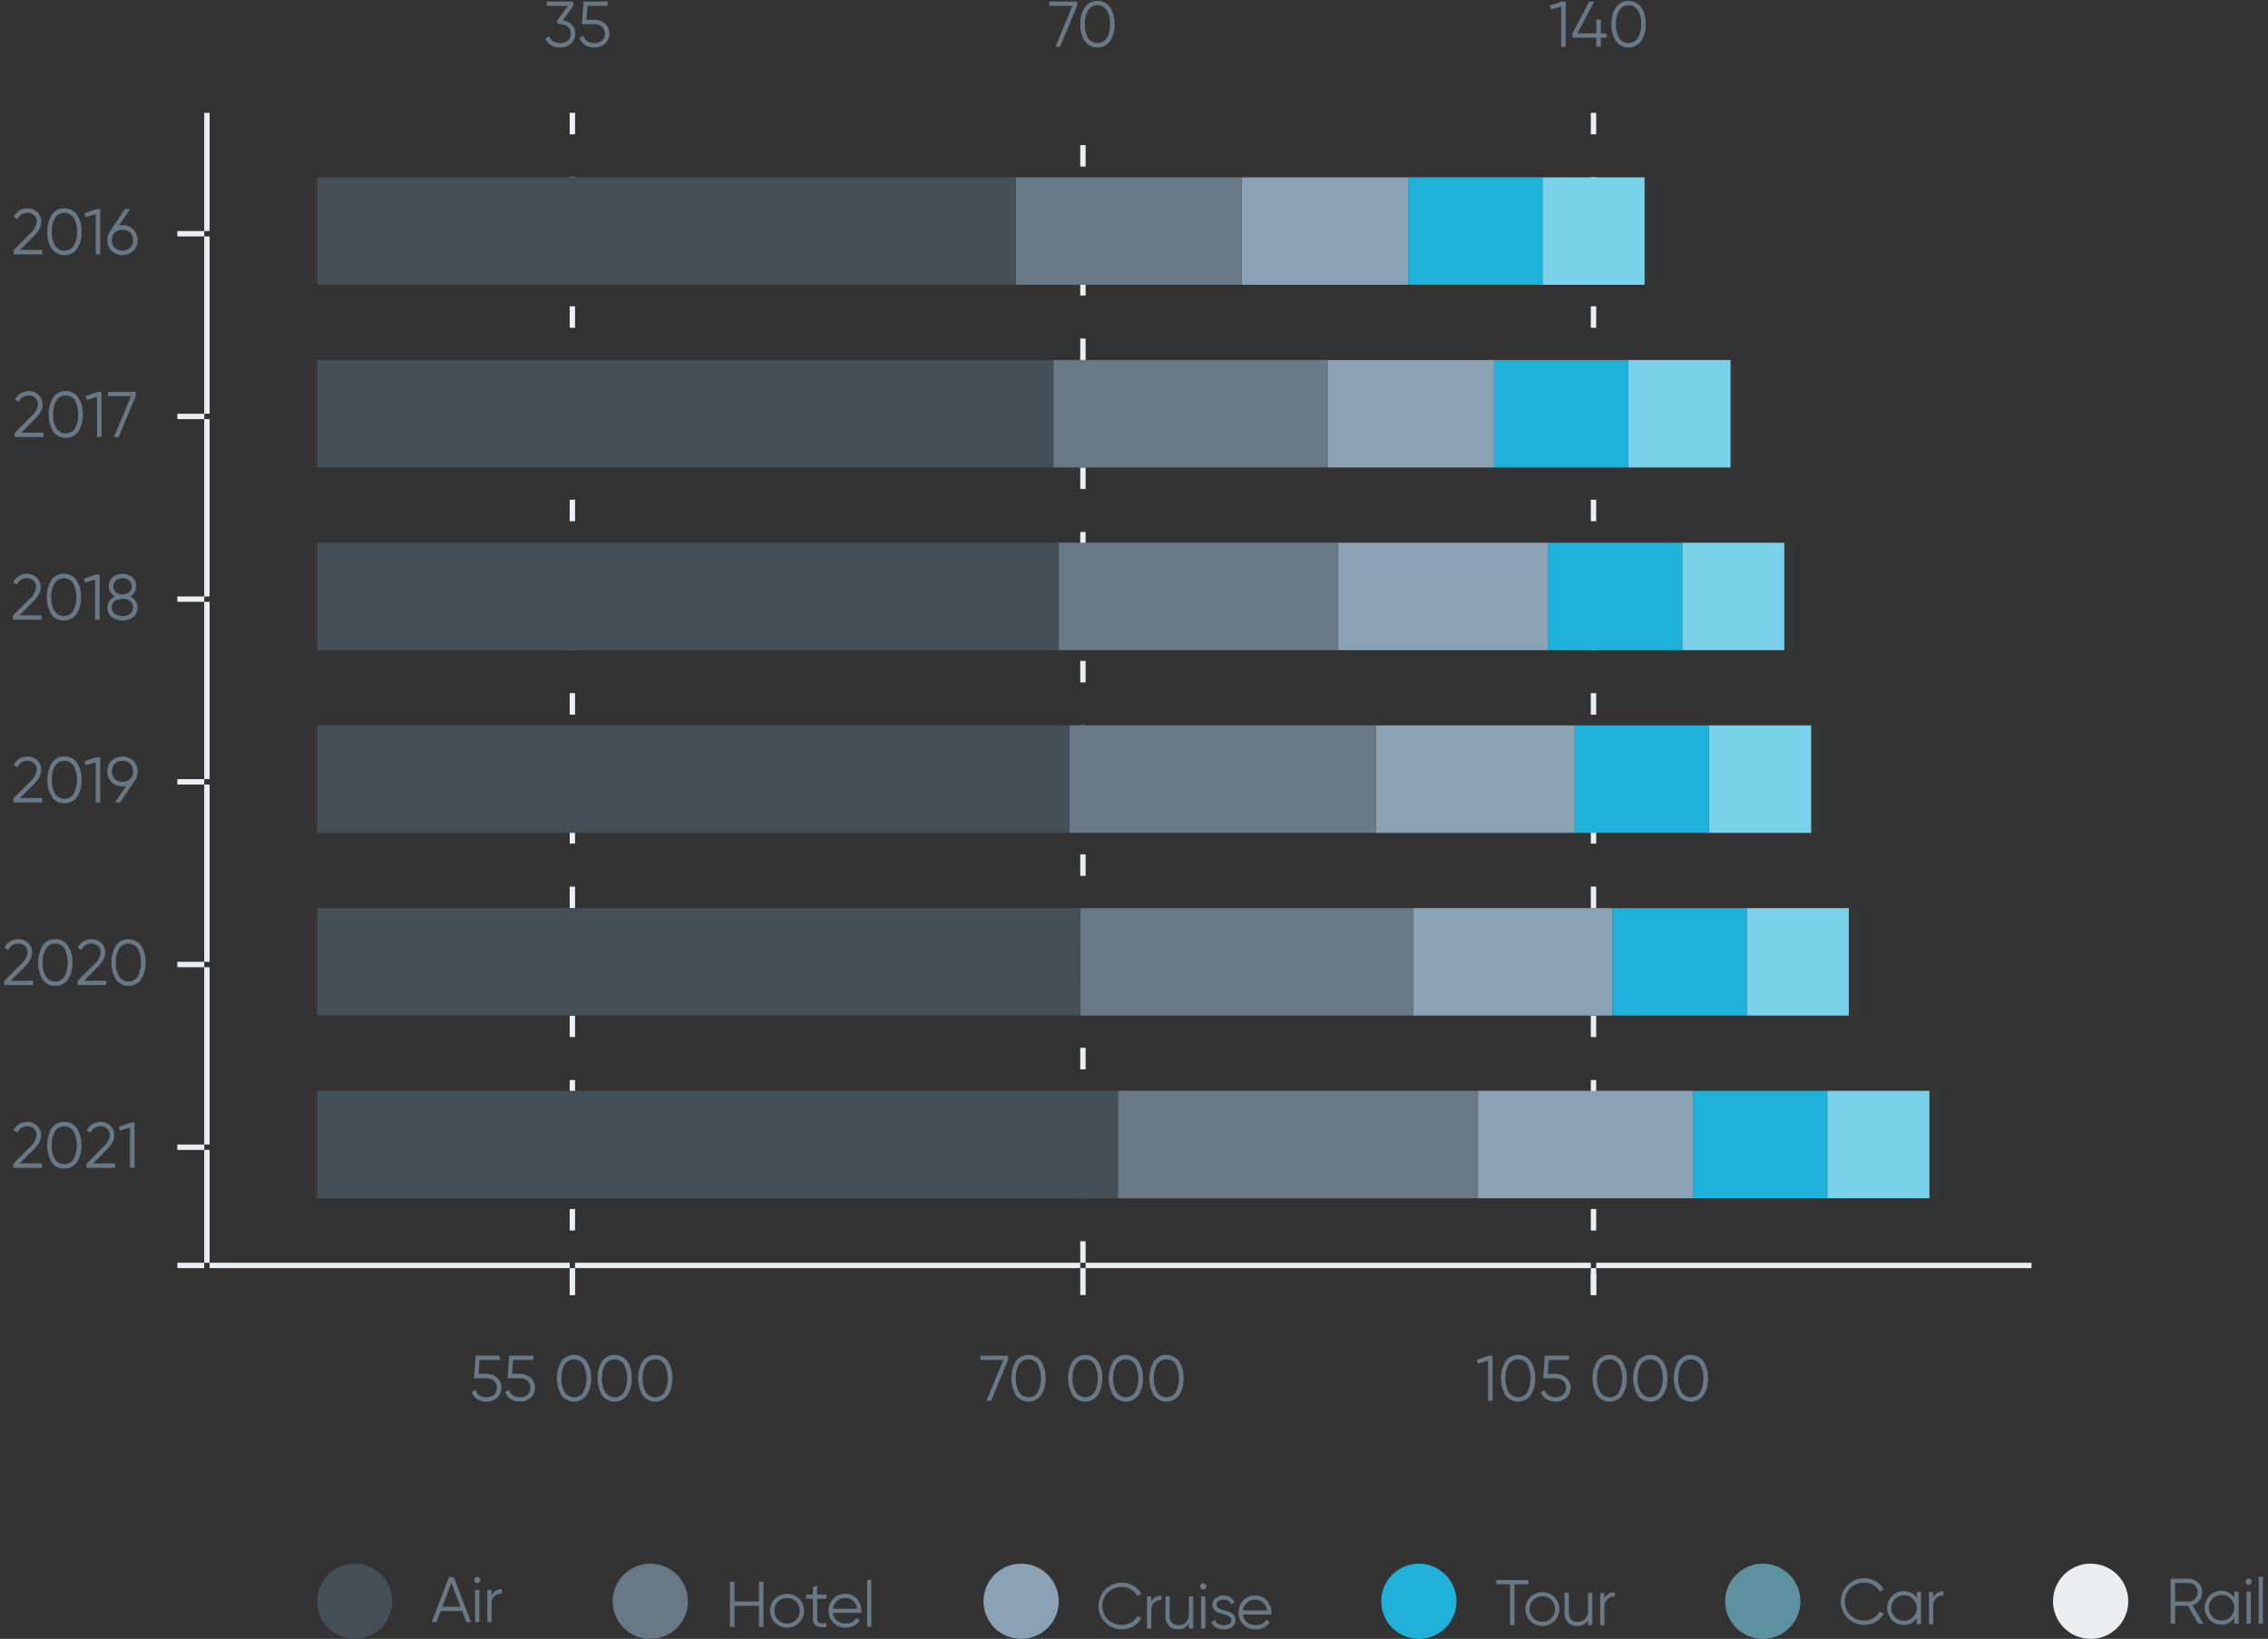 <svg id="charts_pie_chart" data-name="charts / pie chart" xmlns="http://www.w3.org/2000/svg" width="422" height="305" viewBox="0 0 422 305">
  <rect x="0" y="0" width="422" height="305" fill="#333333" stroke="none"/>
<defs>
    <style>
      .cls-1 {
        fill: #ecedee;
      }

      .cls-2 {
        opacity: 0.6;
      }

      .cls-3 {
        fill: #79d1e9;
      }

      .cls-4 {
        fill: #1fb1d9;
      }

      .cls-5 {
        fill: #8ba1b4;
      }

      .cls-6, .cls-8 {
        fill: #697885;
      }

      .cls-12, .cls-7 {
        fill: #454f57;
      }

      .cls-10, .cls-8, .cls-9 {
        fill-rule: evenodd;
      }

      .cls-9 {
        fill: #ebeff3;
      }

      .cls-10 {
        fill: none;
        stroke: #ebeff3;
        stroke-miterlimit: 10;
        stroke-width: 1px;
        stroke-dasharray: 4 8;
      }

      .cls-11 {
        fill-opacity: 0;
      }

      .cls-12 {
        opacity: 0.1;
      }
    </style>
  </defs>
  <g id="values">
    <g id="components_pagination_selected_cell" data-name="components / pagination / selected cell">
      <circle id="Oval" class="cls-1" cx="389" cy="298" r="7"/>
    </g>
    <g id="components_pagination_selected_cell-2" data-name="components / pagination / selected cell" class="cls-2">
      <circle id="Oval-2" data-name="Oval" class="cls-3" cx="328" cy="298" r="7"/>
    </g>
    <g id="components_pagination_selected_cell-3" data-name="components / pagination / selected cell">
      <circle id="Oval-3" data-name="Oval" class="cls-4" cx="264" cy="298" r="7"/>
    </g>
    <g id="components_pagination_selected_cell-4" data-name="components / pagination / selected cell">
      <circle id="Oval-4" data-name="Oval" class="cls-5" cx="190" cy="298" r="7"/>
    </g>
    <g id="components_pagination_selected_cell-5" data-name="components / pagination / selected cell">
      <circle id="Oval-5" data-name="Oval" class="cls-6" cx="121" cy="298" r="7"/>
    </g>
    <g id="components_pagination_selected_cell-6" data-name="components / pagination / selected cell">
      <circle id="Oval-6" data-name="Oval" class="cls-7" cx="66" cy="298" r="7"/>
    </g>
    <path id="Rail" class="cls-8" d="M410,302.2l-2.052-3.468a2.46,2.46,0,0,0,1.3-.894,2.519,2.519,0,0,0-2.01-4.038h-3.36v8.4h0.84v-3.36h2.36l1.96,3.36H410Zm-2.76-7.608a1.6,1.6,0,0,1,1.188.5,1.761,1.761,0,0,1,0,2.442,1.591,1.591,0,0,1-1.188.51h-2.52v-3.456h2.52Zm8.5,2.784a2.686,2.686,0,0,0-2.424-1.32,2.974,2.974,0,0,0-2.19.912,3.2,3.2,0,0,0,0,4.464,2.974,2.974,0,0,0,2.19.912,2.686,2.686,0,0,0,2.424-1.32V302.2h0.792v-6h-0.792v1.176ZM411,299.2a2.3,2.3,0,0,1,.684-1.686,2.39,2.39,0,0,1,3.36,0,2.42,2.42,0,0,1,0,3.372,2.39,2.39,0,0,1-3.36,0A2.3,2.3,0,0,1,411,299.2Zm7.968-4.848a0.574,0.574,0,1,0-.168.408A0.555,0.555,0,0,0,418.972,294.349Zm-0.18,7.848v-6H418v6h0.792Zm2.268,0v-8.76h-0.792v8.76h0.792Z"/>
    <path id="Car" class="cls-8" d="M349,301.84a3.849,3.849,0,0,0,1.494-1.512l-0.744-.42a2.983,2.983,0,0,1-1.176,1.224,3.339,3.339,0,0,1-1.716.456,3.529,3.529,0,1,1,0-7.056,3.339,3.339,0,0,1,1.716.456,2.983,2.983,0,0,1,1.176,1.224l0.744-.432a3.9,3.9,0,0,0-1.5-1.506A4.345,4.345,0,1,0,349,301.84Zm7.65-4.4a2.686,2.686,0,0,0-2.424-1.32,2.974,2.974,0,0,0-2.19.912,3.2,3.2,0,0,0,0,4.464,2.974,2.974,0,0,0,2.19.912,2.686,2.686,0,0,0,2.424-1.32v1.176h0.792v-6h-0.792v1.176Zm-4.728,1.824a2.3,2.3,0,0,1,.684-1.686,2.39,2.39,0,0,1,3.36,0,2.42,2.42,0,0,1,0,3.372,2.39,2.39,0,0,1-3.36,0A2.3,2.3,0,0,1,351.92,299.26Zm7.788-3h-0.792v6h0.792v-3.336a1.925,1.925,0,0,1,.54-1.512,1.966,1.966,0,0,1,1.356-.48v-0.768a1.95,1.95,0,0,0-1.9,1.092v-1Z"/>
    <path id="Tour" class="cls-8" d="M278.388,294.049v0.792h2.58v7.608h0.84v-7.608h2.58v-0.792h-6Zm11.748,5.4a3.02,3.02,0,0,0-.918-2.238,3.217,3.217,0,0,0-4.476,0,3.187,3.187,0,0,0,0,4.476,3.217,3.217,0,0,0,4.476,0A3.02,3.02,0,0,0,290.136,299.449Zm-5.52,0a2.3,2.3,0,0,1,.684-1.686,2.39,2.39,0,0,1,3.36,0,2.42,2.42,0,0,1,0,3.372,2.39,2.39,0,0,1-3.36,0A2.3,2.3,0,0,1,284.616,299.449Zm10.86,0.144a2.314,2.314,0,0,1-.54,1.686,1.888,1.888,0,0,1-1.4.546,1.593,1.593,0,0,1-1.206-.444,1.73,1.73,0,0,1-.426-1.248v-3.684h-0.792v3.684a2.5,2.5,0,0,0,.63,1.794,2.257,2.257,0,0,0,1.722.666,2.218,2.218,0,0,0,2.016-1.08v0.936h0.792v-6h-0.792v3.144Zm3.06-3.144h-0.792v6h0.792v-3.336a1.925,1.925,0,0,1,.54-1.512,1.966,1.966,0,0,1,1.356-.48v-0.768a1.95,1.95,0,0,0-1.9,1.092v-1Z"/>
    <path id="Cruise" class="cls-8" d="M210.875,302.659a3.849,3.849,0,0,0,1.494-1.512l-0.744-.42a2.983,2.983,0,0,1-1.176,1.224,3.339,3.339,0,0,1-1.716.456,3.529,3.529,0,1,1,0-7.056,3.339,3.339,0,0,1,1.716.456,2.983,2.983,0,0,1,1.176,1.224l0.744-.432a3.9,3.9,0,0,0-1.5-1.506A4.345,4.345,0,1,0,210.875,302.659Zm3.342-5.58h-0.792v6h0.792v-3.336a1.925,1.925,0,0,1,.54-1.512,1.966,1.966,0,0,1,1.356-.48v-0.768a1.95,1.95,0,0,0-1.9,1.092v-1Zm7,3.144a2.314,2.314,0,0,1-.54,1.686,1.888,1.888,0,0,1-1.4.546,1.593,1.593,0,0,1-1.206-.444,1.73,1.73,0,0,1-.426-1.248v-3.684h-0.792v3.684a2.5,2.5,0,0,0,.63,1.794,2.257,2.257,0,0,0,1.722.666,2.218,2.218,0,0,0,2.016-1.08v0.936h0.792v-6h-0.792v3.144Zm3.24-4.992a0.574,0.574,0,1,0-.168.408A0.555,0.555,0,0,0,224.453,295.231Zm-0.18,7.848v-6h-0.792v6h0.792Zm2.472-5.134a1.6,1.6,0,0,1,.888-0.242,1.4,1.4,0,0,1,1.44.84l0.66-.384a2.024,2.024,0,0,0-.816-0.894,2.454,2.454,0,0,0-1.284-.33,2.2,2.2,0,0,0-1.47.492,1.539,1.539,0,0,0-.582,1.224,1.376,1.376,0,0,0,.36.99,1.908,1.908,0,0,0,.876.525l1.031,0.3a3.154,3.154,0,0,1,.877.387,0.743,0.743,0,0,1,.36.648,0.784,0.784,0,0,1-.4.725,1.906,1.906,0,0,1-.984.234,1.939,1.939,0,0,1-1.038-.27,1.405,1.405,0,0,1-.606-0.738l-0.672.4a2.054,2.054,0,0,0,.846,1,2.691,2.691,0,0,0,1.47.384,2.446,2.446,0,0,0,1.566-.48,1.518,1.518,0,0,0,.606-1.248,1.433,1.433,0,0,0-.356-1.011,1.851,1.851,0,0,0-.871-0.533l-1.032-.3a3.261,3.261,0,0,1-.88-0.383,0.726,0.726,0,0,1-.365-0.638A0.775,0.775,0,0,1,226.745,297.945Zm4.584-.11a3.089,3.089,0,0,0-.876,2.244,3.056,3.056,0,0,0,.888,2.256,3.117,3.117,0,0,0,2.3.888,3.212,3.212,0,0,0,1.56-.372,2.85,2.85,0,0,0,1.08-1.008l-0.7-.408a1.9,1.9,0,0,1-.75.738,2.36,2.36,0,0,1-1.182.282,2.469,2.469,0,0,1-1.614-.534,2.152,2.152,0,0,1-.774-1.446h5.268q0.024-.24.024-0.372a3.276,3.276,0,0,0-.822-2.226,2.722,2.722,0,0,0-2.154-.942A3.01,3.01,0,0,0,231.329,297.835Zm3.684,0.4a2.237,2.237,0,0,1,.732,1.476h-4.476a2.246,2.246,0,0,1,2.316-2A2.118,2.118,0,0,1,235.013,298.231Z"/>
    <path id="Hotel" class="cls-8" d="M141.214,298.048h-4.56v-3.684h-0.84v8.4h0.84V298.84h4.56v3.924h0.84v-8.4h-0.84v3.684Zm8.388,1.716a3.02,3.02,0,0,0-.918-2.238,3.217,3.217,0,0,0-4.476,0,3.187,3.187,0,0,0,0,4.476,3.217,3.217,0,0,0,4.476,0A3.02,3.02,0,0,0,149.6,299.764Zm-5.52,0a2.3,2.3,0,0,1,.684-1.686,2.39,2.39,0,0,1,3.36,0,2.42,2.42,0,0,1,0,3.372,2.39,2.39,0,0,1-3.36,0A2.3,2.3,0,0,1,144.082,299.764Zm9.7-3H152.05v-1.68l-0.792.24v1.44H150v0.768h1.26v3.636a1.5,1.5,0,0,0,.63,1.416,2.916,2.916,0,0,0,1.89.18v-0.7q-0.576.024-.96,0.018a0.759,0.759,0,0,1-.576-0.216,1.031,1.031,0,0,1-.192-0.7v-3.636h1.728v-0.768Zm1.272,0.756a3.089,3.089,0,0,0-.876,2.244,3.056,3.056,0,0,0,.888,2.256,3.117,3.117,0,0,0,2.3.888,3.212,3.212,0,0,0,1.56-.372,2.85,2.85,0,0,0,1.08-1.008l-0.7-.408a1.9,1.9,0,0,1-.75.738,2.36,2.36,0,0,1-1.182.282,2.469,2.469,0,0,1-1.614-.534,2.152,2.152,0,0,1-.774-1.446h5.268q0.024-.24.024-0.372a3.276,3.276,0,0,0-.822-2.226,2.722,2.722,0,0,0-2.154-.942A3.01,3.01,0,0,0,155.05,297.52Zm3.684,0.4a2.237,2.237,0,0,1,.732,1.476H154.99a2.246,2.246,0,0,1,2.316-2A2.118,2.118,0,0,1,158.734,297.916Zm3.4,4.848V294h-0.792v8.76h0.792Z"/>
    <path id="Air" class="cls-8" d="M87.649,301.882l-3.228-8.4H83.557l-3.228,8.4h0.888L82,299.818h3.986l0.779,2.064h0.888Zm-3.66-7.347,1.694,4.491H82.295Zm5.388-.5a0.574,0.574,0,1,0-.168.408A0.556,0.556,0,0,0,89.377,294.034Zm-0.18,7.848v-6H88.405v6H89.2Zm2.268-6H90.673v6h0.792v-3.336a1.925,1.925,0,0,1,.54-1.512,1.965,1.965,0,0,1,1.356-.48v-0.768a1.95,1.95,0,0,0-1.9,1.092v-1Z"/>
  </g>
  <g id="chart_markup" data-name="chart markup">
    <path id="Combined_Shape" data-name="Combined Shape" class="cls-9" d="M33,235H378v1H33v-1Zm0-22h6v1H33v-1Zm0-34h6v1H33v-1Zm0-34h6v1H33v-1Zm0-34h6v1H33v-1Zm0-34h6v1H33V77Zm0-34h6v1H33V43ZM296,235h1v6h-1v-6Zm-95,0h1v6h-1v-6Zm-95,0h1v6h-1v-6ZM38,21h1V236H38V21Z"/>
    <path id="Path" class="cls-10" d="M296.5,21V241"/>
    <path id="Path-2" data-name="Path" class="cls-10" d="M201.5,27V241"/>
    <path id="Path-3" data-name="Path" class="cls-10" d="M106.5,21V241"/>
    <path id="_105_000" data-name="105 000" class="cls-8" d="M274.78,253.063l0.216,0.72,1.884-.564V260.7h0.84v-8.4H277Zm10.86,3.432a5.384,5.384,0,0,0-.834-3.162,2.919,2.919,0,0,0-4.692,0,6.411,6.411,0,0,0,0,6.324,2.919,2.919,0,0,0,4.692,0A5.384,5.384,0,0,0,285.64,256.5Zm-5.52,0a4.659,4.659,0,0,1,.618-2.6,2.067,2.067,0,0,1,3.444,0,5.8,5.8,0,0,1,0,5.208,2.067,2.067,0,0,1-3.444,0A4.659,4.659,0,0,1,280.12,256.5Zm7.873-.816,0.191-2.592h3.756V252.3h-4.493l-0.307,4.2h2.28a2.155,2.155,0,0,1,1.422.462,1.8,1.8,0,0,1,0,2.6,2.155,2.155,0,0,1-1.422.462,2.26,2.26,0,0,1-1.278-.354,1.713,1.713,0,0,1-.714-1.026l-0.708.408a2.3,2.3,0,0,0,1.008,1.326,3.141,3.141,0,0,0,1.692.462,3,3,0,0,0,2-.69,2.582,2.582,0,0,0,0-3.78,3.017,3.017,0,0,0-2-.69h-1.42ZM302.68,256.5a5.384,5.384,0,0,0-.834-3.162,2.919,2.919,0,0,0-4.692,0,6.411,6.411,0,0,0,0,6.324,2.919,2.919,0,0,0,4.692,0A5.384,5.384,0,0,0,302.68,256.5Zm-5.52,0a4.659,4.659,0,0,1,.618-2.6,2.067,2.067,0,0,1,3.444,0,5.8,5.8,0,0,1,0,5.208,2.067,2.067,0,0,1-3.444,0A4.659,4.659,0,0,1,297.16,256.5Zm13.08,0a5.384,5.384,0,0,0-.834-3.162,2.919,2.919,0,0,0-4.692,0,6.411,6.411,0,0,0,0,6.324,2.919,2.919,0,0,0,4.692,0A5.384,5.384,0,0,0,310.24,256.5Zm-5.52,0a4.659,4.659,0,0,1,.618-2.6,2.067,2.067,0,0,1,3.444,0,5.8,5.8,0,0,1,0,5.208,2.067,2.067,0,0,1-3.444,0A4.659,4.659,0,0,1,304.72,256.5Zm13.08,0a5.384,5.384,0,0,0-.834-3.162,2.919,2.919,0,0,0-4.692,0,6.411,6.411,0,0,0,0,6.324,2.919,2.919,0,0,0,4.692,0A5.384,5.384,0,0,0,317.8,256.5Zm-5.52,0a4.659,4.659,0,0,1,.618-2.6,2.067,2.067,0,0,1,3.444,0,5.8,5.8,0,0,1,0,5.208,2.067,2.067,0,0,1-3.444,0A4.659,4.659,0,0,1,312.28,256.5Z"/>
    <path id="_70_000" data-name="70 000" class="cls-8" d="M182.42,253.087H186.7l-3.168,7.608h0.876l3.168-7.609V252.3h-5.16v0.792Zm12.12,3.408a5.384,5.384,0,0,0-.834-3.162,2.919,2.919,0,0,0-4.692,0,6.411,6.411,0,0,0,0,6.324,2.919,2.919,0,0,0,4.692,0A5.384,5.384,0,0,0,194.54,256.5Zm-5.52,0a4.659,4.659,0,0,1,.618-2.6,2.067,2.067,0,0,1,3.444,0,5.8,5.8,0,0,1,0,5.208,2.067,2.067,0,0,1-3.444,0A4.659,4.659,0,0,1,189.02,256.5Zm16.08,0a5.384,5.384,0,0,0-.834-3.162,2.919,2.919,0,0,0-4.692,0,6.411,6.411,0,0,0,0,6.324,2.919,2.919,0,0,0,4.692,0A5.384,5.384,0,0,0,205.1,256.5Zm-5.52,0a4.659,4.659,0,0,1,.618-2.6,2.067,2.067,0,0,1,3.444,0,5.8,5.8,0,0,1,0,5.208,2.067,2.067,0,0,1-3.444,0A4.659,4.659,0,0,1,199.58,256.5Zm13.08,0a5.384,5.384,0,0,0-.834-3.162,2.919,2.919,0,0,0-4.692,0,6.411,6.411,0,0,0,0,6.324,2.919,2.919,0,0,0,4.692,0A5.384,5.384,0,0,0,212.66,256.5Zm-5.52,0a4.659,4.659,0,0,1,.618-2.6,2.067,2.067,0,0,1,3.444,0,5.8,5.8,0,0,1,0,5.208,2.067,2.067,0,0,1-3.444,0A4.659,4.659,0,0,1,207.14,256.5Zm13.08,0a5.384,5.384,0,0,0-.834-3.162,2.919,2.919,0,0,0-4.692,0,6.411,6.411,0,0,0,0,6.324,2.919,2.919,0,0,0,4.692,0A5.384,5.384,0,0,0,220.22,256.5Zm-5.52,0a4.659,4.659,0,0,1,.618-2.6,2.067,2.067,0,0,1,3.444,0,5.8,5.8,0,0,1,0,5.208,2.067,2.067,0,0,1-3.444,0A4.659,4.659,0,0,1,214.7,256.5Z"/>
    <path id="_55_000" data-name="55 000" class="cls-8" d="M89.053,255.679l0.192-2.592H93V252.3H88.507L88.2,256.5h2.28a2.155,2.155,0,0,1,1.422.462,1.8,1.8,0,0,1,0,2.6,2.155,2.155,0,0,1-1.422.462,2.259,2.259,0,0,1-1.278-.354,1.712,1.712,0,0,1-.714-1.026l-0.708.408a2.3,2.3,0,0,0,1.008,1.326,3.14,3.14,0,0,0,1.692.462,3,3,0,0,0,2-.69,2.581,2.581,0,0,0,0-3.78,3.018,3.018,0,0,0-2-.69h-1.42Zm6.24,0,0.192-2.592H99.24V252.3H94.747l-0.306,4.2h2.28a2.155,2.155,0,0,1,1.422.462,1.8,1.8,0,0,1,0,2.6,2.155,2.155,0,0,1-1.422.462,2.259,2.259,0,0,1-1.278-.354,1.712,1.712,0,0,1-.714-1.026l-0.708.408a2.294,2.294,0,0,0,1.008,1.326,3.14,3.14,0,0,0,1.692.462,3,3,0,0,0,2-.69,2.581,2.581,0,0,0,0-3.78,3.018,3.018,0,0,0-2-.69h-1.42ZM109.98,256.5a5.384,5.384,0,0,0-.834-3.162,2.919,2.919,0,0,0-4.692,0,6.411,6.411,0,0,0,0,6.324,2.919,2.919,0,0,0,4.692,0A5.384,5.384,0,0,0,109.98,256.5Zm-5.52,0a4.659,4.659,0,0,1,.618-2.6,2.067,2.067,0,0,1,3.444,0,5.8,5.8,0,0,1,0,5.208,2.067,2.067,0,0,1-3.444,0A4.659,4.659,0,0,1,104.46,256.5Zm13.08,0a5.384,5.384,0,0,0-.834-3.162,2.919,2.919,0,0,0-4.692,0,6.411,6.411,0,0,0,0,6.324,2.919,2.919,0,0,0,4.692,0A5.384,5.384,0,0,0,117.54,256.5Zm-5.52,0a4.659,4.659,0,0,1,.618-2.6,2.067,2.067,0,0,1,3.444,0,5.8,5.8,0,0,1,0,5.208,2.067,2.067,0,0,1-3.444,0A4.659,4.659,0,0,1,112.02,256.5Zm13.08,0a5.384,5.384,0,0,0-.834-3.162,2.919,2.919,0,0,0-4.692,0,6.411,6.411,0,0,0,0,6.324,2.919,2.919,0,0,0,4.692,0A5.384,5.384,0,0,0,125.1,256.5Zm-5.52,0a4.659,4.659,0,0,1,.618-2.6,2.067,2.067,0,0,1,3.444,0,5.8,5.8,0,0,1,0,5.208,2.067,2.067,0,0,1-3.444,0A4.659,4.659,0,0,1,119.58,256.5Z"/>
    <path id="_2021" data-name="2021" class="cls-8" d="M7.82,217.33v-0.816H3.689l2.4-2.382a7.732,7.732,0,0,0,1.148-1.419,2.684,2.684,0,0,0,.406-1.407,2.341,2.341,0,0,0-.762-1.842,2.581,2.581,0,0,0-1.77-.678,2.929,2.929,0,0,0-1.512.4,2.8,2.8,0,0,0-1.08,1.182l0.708,0.42A1.967,1.967,0,0,1,5.108,209.6a1.72,1.72,0,0,1,1.194.45,1.6,1.6,0,0,1,.5,1.254,3.544,3.544,0,0,1-1.3,2.22L2.48,216.574v0.756H7.82Zm7.32-4.2a5.384,5.384,0,0,0-.834-3.162,2.706,2.706,0,0,0-2.346-1.182,2.705,2.705,0,0,0-2.346,1.182,6.411,6.411,0,0,0,0,6.324,2.705,2.705,0,0,0,2.346,1.182,2.706,2.706,0,0,0,2.346-1.182A5.384,5.384,0,0,0,15.14,213.13Zm-5.52,0a4.657,4.657,0,0,1,.618-2.6,2.067,2.067,0,0,1,3.444,0,5.8,5.8,0,0,1,0,5.208,2.067,2.067,0,0,1-3.444,0A4.657,4.657,0,0,1,9.62,213.13Zm11.82,4.2v-0.816H17.309l2.4-2.382a7.729,7.729,0,0,0,1.148-1.419,2.684,2.684,0,0,0,.407-1.407,2.341,2.341,0,0,0-.762-1.842,2.581,2.581,0,0,0-1.77-.678,2.929,2.929,0,0,0-1.512.4,2.8,2.8,0,0,0-1.08,1.182l0.708,0.42a1.967,1.967,0,0,1,1.884-1.188,1.72,1.72,0,0,1,1.194.45,1.6,1.6,0,0,1,.5,1.254,3.544,3.544,0,0,1-1.3,2.22L16.1,216.574v0.756h5.34ZM22.1,209.7l0.216,0.72,1.884-.564v7.476h0.84v-8.4H24.32Z"/>
    <path id="_2020" data-name="2020" class="cls-8" d="M6.14,183.33v-0.816H2.009l2.4-2.382a7.731,7.731,0,0,0,1.148-1.419,2.684,2.684,0,0,0,.406-1.407,2.341,2.341,0,0,0-.762-1.842,2.581,2.581,0,0,0-1.77-.678,2.929,2.929,0,0,0-1.512.4,2.8,2.8,0,0,0-1.08,1.182l0.708,0.42A1.967,1.967,0,0,1,3.428,175.6a1.72,1.72,0,0,1,1.194.45,1.6,1.6,0,0,1,.5,1.254,3.544,3.544,0,0,1-1.3,2.22L0.8,182.574v0.756H6.14Zm7.32-4.2a5.384,5.384,0,0,0-.834-3.162,2.706,2.706,0,0,0-2.346-1.182,2.705,2.705,0,0,0-2.346,1.182,6.411,6.411,0,0,0,0,6.324,2.705,2.705,0,0,0,2.346,1.182,2.706,2.706,0,0,0,2.346-1.182A5.384,5.384,0,0,0,13.46,179.13Zm-5.52,0a4.658,4.658,0,0,1,.618-2.6,1.959,1.959,0,0,1,1.722-.924,1.96,1.96,0,0,1,1.722.924,5.8,5.8,0,0,1,0,5.208,1.96,1.96,0,0,1-1.722.924,1.959,1.959,0,0,1-1.722-.924A4.658,4.658,0,0,1,7.94,179.13Zm11.82,4.2v-0.816H15.629l2.4-2.382a7.729,7.729,0,0,0,1.148-1.419,2.684,2.684,0,0,0,.406-1.407,2.341,2.341,0,0,0-.762-1.842,2.581,2.581,0,0,0-1.77-.678,2.929,2.929,0,0,0-1.512.4,2.8,2.8,0,0,0-1.08,1.182l0.708,0.42a1.967,1.967,0,0,1,1.884-1.188,1.72,1.72,0,0,1,1.194.45,1.6,1.6,0,0,1,.5,1.254,3.544,3.544,0,0,1-1.3,2.22l-3.024,3.048v0.756h5.34Zm7.32-4.2a5.384,5.384,0,0,0-.834-3.162,2.919,2.919,0,0,0-4.692,0,6.411,6.411,0,0,0,0,6.324,2.919,2.919,0,0,0,4.692,0A5.384,5.384,0,0,0,27.08,179.13Zm-5.52,0a4.658,4.658,0,0,1,.618-2.6,2.067,2.067,0,0,1,3.444,0,5.8,5.8,0,0,1,0,5.208,2.067,2.067,0,0,1-3.444,0A4.658,4.658,0,0,1,21.56,179.13Z"/>
    <path id="_2019" data-name="2019" class="cls-8" d="M7.85,149.33v-0.816H3.719l2.4-2.382a7.732,7.732,0,0,0,1.148-1.419,2.684,2.684,0,0,0,.407-1.407,2.341,2.341,0,0,0-.762-1.842,2.581,2.581,0,0,0-1.77-.678,2.929,2.929,0,0,0-1.512.4,2.8,2.8,0,0,0-1.08,1.182l0.708,0.42A1.967,1.967,0,0,1,5.138,141.6a1.72,1.72,0,0,1,1.194.45,1.6,1.6,0,0,1,.5,1.254,3.544,3.544,0,0,1-1.3,2.22L2.51,148.574v0.756H7.85Zm7.32-4.2a5.384,5.384,0,0,0-.834-3.162,2.706,2.706,0,0,0-2.346-1.182,2.705,2.705,0,0,0-2.346,1.182,6.411,6.411,0,0,0,0,6.324,2.705,2.705,0,0,0,2.346,1.182,2.706,2.706,0,0,0,2.346-1.182A5.384,5.384,0,0,0,15.17,145.13Zm-5.52,0a4.658,4.658,0,0,1,.618-2.6,2.067,2.067,0,0,1,3.444,0,5.8,5.8,0,0,1,0,5.208,2.067,2.067,0,0,1-3.444,0A4.658,4.658,0,0,1,9.65,145.13Zm6.06-3.432,0.216,0.72,1.884-.564v7.476h0.84v-8.4H17.93Zm9.108-.138a3.044,3.044,0,0,0-4.056,0,2.916,2.916,0,0,0,0,4,2.78,2.78,0,0,0,2.028.774,3.022,3.022,0,0,0,.671-0.073L21.4,149.33h0.948l2.748-4.092a2.845,2.845,0,0,0,.516-1.68A2.671,2.671,0,0,0,24.818,141.56Zm-2.028.042a1.951,1.951,0,0,1,1.434.54,2.109,2.109,0,0,1,0,2.832,2.174,2.174,0,0,1-2.868,0,2.109,2.109,0,0,1,0-2.832A1.95,1.95,0,0,1,22.79,141.6Z"/>
    <path id="_2018" data-name="2018" class="cls-8" d="M7.742,115.33v-0.816H3.611l2.4-2.382a7.732,7.732,0,0,0,1.148-1.419,2.684,2.684,0,0,0,.407-1.407,2.341,2.341,0,0,0-.762-1.842,2.581,2.581,0,0,0-1.77-.678,2.929,2.929,0,0,0-1.512.4,2.8,2.8,0,0,0-1.08,1.182l0.708,0.42A1.967,1.967,0,0,1,5.03,107.6a1.72,1.72,0,0,1,1.194.45,1.6,1.6,0,0,1,.5,1.254,3.544,3.544,0,0,1-1.3,2.22L2.4,114.574v0.756h5.34Zm7.32-4.2a5.384,5.384,0,0,0-.834-3.162,2.706,2.706,0,0,0-2.346-1.182,2.705,2.705,0,0,0-2.346,1.182,6.411,6.411,0,0,0,0,6.324,2.705,2.705,0,0,0,2.346,1.182,2.706,2.706,0,0,0,2.346-1.182A5.384,5.384,0,0,0,15.062,111.13Zm-5.52,0a4.657,4.657,0,0,1,.618-2.6,2.067,2.067,0,0,1,3.444,0,5.8,5.8,0,0,1,0,5.208,2.067,2.067,0,0,1-3.444,0A4.657,4.657,0,0,1,9.542,111.13ZM15.6,107.7l0.216,0.72,1.884-.564v7.476h0.84v-8.4h-0.72Zm9.72,1.416a2.084,2.084,0,0,0-.75-1.728,2.946,2.946,0,0,0-3.564,0,2.083,2.083,0,0,0-.75,1.728A2.044,2.044,0,0,0,21.374,111a2.542,2.542,0,0,0-1.014.834,2.056,2.056,0,0,0-.378,1.218,2.153,2.153,0,0,0,.8,1.782,3.449,3.449,0,0,0,4.008,0,2.154,2.154,0,0,0,.8-1.782,2.056,2.056,0,0,0-.378-1.218A2.543,2.543,0,0,0,24.206,111a2.044,2.044,0,0,0,1.116-1.884h0Zm-0.84,0a1.345,1.345,0,0,1-.5,1.116,2,2,0,0,1-2.388,0,1.539,1.539,0,0,1-.012-2.256,2.141,2.141,0,0,1,2.412,0,1.345,1.345,0,0,1,.486,1.14h0Zm-3.66,3.936a1.414,1.414,0,0,1,.54-1.194,2.67,2.67,0,0,1,2.856,0,1.59,1.59,0,0,1,0,2.388,2.67,2.67,0,0,1-2.856,0A1.414,1.414,0,0,1,20.822,113.05Z"/>
    <path id="_2017" data-name="2017" class="cls-8" d="M8.09,81.33V80.514H3.959l2.4-2.382A7.725,7.725,0,0,0,7.5,76.713a2.684,2.684,0,0,0,.406-1.407,2.341,2.341,0,0,0-.762-1.842,2.582,2.582,0,0,0-1.77-.678,2.93,2.93,0,0,0-1.512.4,2.8,2.8,0,0,0-1.08,1.182l0.708,0.42A1.967,1.967,0,0,1,5.378,73.6a1.72,1.72,0,0,1,1.194.45,1.6,1.6,0,0,1,.5,1.254,3.543,3.543,0,0,1-1.3,2.22L2.75,80.574V81.33H8.09Zm7.32-4.2a5.385,5.385,0,0,0-.834-3.162,2.706,2.706,0,0,0-2.346-1.182,2.706,2.706,0,0,0-2.346,1.182,6.411,6.411,0,0,0,0,6.324,2.705,2.705,0,0,0,2.346,1.182,2.706,2.706,0,0,0,2.346-1.182A5.384,5.384,0,0,0,15.41,77.13Zm-5.52,0a4.657,4.657,0,0,1,.618-2.6,2.067,2.067,0,0,1,3.444,0,5.8,5.8,0,0,1,0,5.208,2.067,2.067,0,0,1-3.444,0A4.657,4.657,0,0,1,9.89,77.13ZM15.95,73.7l0.216,0.72,1.884-.564V81.33h0.84v-8.4H18.17Zm4.14,0.024h4.284L21.206,81.33h0.876l3.168-7.609V72.93H20.09v0.792Z"/>
    <path id="_2016" data-name="2016" class="cls-8" d="M7.85,47.33V46.514H3.719l2.4-2.382a7.725,7.725,0,0,0,1.148-1.419,2.684,2.684,0,0,0,.407-1.407,2.341,2.341,0,0,0-.762-1.842,2.582,2.582,0,0,0-1.77-.678,2.93,2.93,0,0,0-1.512.4,2.8,2.8,0,0,0-1.08,1.182l0.708,0.42A1.967,1.967,0,0,1,5.138,39.6a1.72,1.72,0,0,1,1.194.45,1.6,1.6,0,0,1,.5,1.254,3.543,3.543,0,0,1-1.3,2.22L2.51,46.574V47.33H7.85Zm7.32-4.2a5.385,5.385,0,0,0-.834-3.162,2.706,2.706,0,0,0-2.346-1.182,2.706,2.706,0,0,0-2.346,1.182A5.383,5.383,0,0,0,8.81,43.13a5.383,5.383,0,0,0,.834,3.162,2.705,2.705,0,0,0,2.346,1.182,2.705,2.705,0,0,0,2.346-1.182A5.384,5.384,0,0,0,15.17,43.13Zm-5.52,0a4.658,4.658,0,0,1,.618-2.6,2.067,2.067,0,0,1,3.444,0,4.66,4.66,0,0,1,.618,2.6,4.659,4.659,0,0,1-.618,2.6,2.067,2.067,0,0,1-3.444,0A4.657,4.657,0,0,1,9.65,43.13ZM15.71,39.7l0.216,0.72,1.884-.564V47.33h0.84v-8.4H17.93ZM22.119,42l2.063-3.073H23.234l-2.748,4.092a2.843,2.843,0,0,0-.516,1.68,2.671,2.671,0,0,0,.792,2,3.044,3.044,0,0,0,4.056,0,2.916,2.916,0,0,0,0-4,2.781,2.781,0,0,0-2.028-.774,3.057,3.057,0,0,0-.671.073h0ZM20.81,44.7a1.9,1.9,0,0,1,.546-1.416,2.174,2.174,0,0,1,2.868,0,2.109,2.109,0,0,1,0,2.832,2.174,2.174,0,0,1-2.868,0A1.9,1.9,0,0,1,20.81,44.7Z"/>
    <path id="_140" data-name="140" class="cls-8" d="M288.38,1.063l0.216,0.72,1.884-.564V8.7h0.84v-8.4H290.6Zm9.48,5.16V3.655h-0.84V6.223H293.5l3.12-5.928H295.7l-3.12,5.928V7.015h4.44V8.7h0.84V7.015h1.08V6.223h-1.08ZM306.2,4.5a5.384,5.384,0,0,0-.834-3.162,2.919,2.919,0,0,0-4.692,0A5.384,5.384,0,0,0,299.84,4.5a5.383,5.383,0,0,0,.834,3.162,2.919,2.919,0,0,0,4.692,0A5.383,5.383,0,0,0,306.2,4.5Zm-5.52,0a4.659,4.659,0,0,1,.618-2.6,2.067,2.067,0,0,1,3.444,0,4.659,4.659,0,0,1,.618,2.6,4.658,4.658,0,0,1-.618,2.6,2.067,2.067,0,0,1-3.444,0A4.658,4.658,0,0,1,300.68,4.5Z"/>
    <path id="_70" data-name="70" class="cls-8" d="M195.26,1.087h4.284L196.376,8.7h0.876l3.168-7.609V0.295h-5.16V1.087ZM207.38,4.5a5.384,5.384,0,0,0-.834-3.162,2.919,2.919,0,0,0-4.692,0A5.384,5.384,0,0,0,201.02,4.5a5.383,5.383,0,0,0,.834,3.162,2.919,2.919,0,0,0,4.692,0A5.383,5.383,0,0,0,207.38,4.5Zm-5.52,0a4.659,4.659,0,0,1,.618-2.6,2.067,2.067,0,0,1,3.444,0,4.659,4.659,0,0,1,.618,2.6,4.658,4.658,0,0,1-.618,2.6,2.067,2.067,0,0,1-3.444,0A4.658,4.658,0,0,1,201.86,4.5Z"/>
    <path id="_35" data-name="35" class="cls-8" d="M106.666,1.091l-0.006-.8h-4.92V1.087h3.948L103.6,3.943,103.967,4.5H104.2l0.012-.021V4.5a2.131,2.131,0,0,1,1.413.462,1.6,1.6,0,0,1,.555,1.3,1.6,1.6,0,0,1-.558,1.3,2.155,2.155,0,0,1-1.422.462,2.42,2.42,0,0,1-1.272-.318,1.659,1.659,0,0,1-.732-0.942l-0.7.408a2.345,2.345,0,0,0,1.032,1.236,3.219,3.219,0,0,0,1.668.432,3,3,0,0,0,2-.69,2.336,2.336,0,0,0,.822-1.89,2.268,2.268,0,0,0-.651-1.693,2.811,2.811,0,0,0-1.656-.772Zm2.467,2.588,0.191-2.592h3.756V0.295h-4.493L108.28,4.5h2.28a2.156,2.156,0,0,1,1.422.462,1.6,1.6,0,0,1,.558,1.3,1.6,1.6,0,0,1-.558,1.3,2.155,2.155,0,0,1-1.422.462,2.259,2.259,0,0,1-1.278-.354,1.712,1.712,0,0,1-.714-1.026l-0.708.408a2.3,2.3,0,0,0,1.008,1.326,3.14,3.14,0,0,0,1.692.462,3,3,0,0,0,2-.69,2.336,2.336,0,0,0,.822-1.89,2.335,2.335,0,0,0-.824-1.89,3.018,3.018,0,0,0-2-.69h-1.42Z"/>
  </g>
  <g id="chart_content" data-name="chart content">
    <g id="row">
      <rect id="Rectangle" class="cls-11" x="59" y="203" width="380" height="20"/>
      <rect id="Rectangle-2" data-name="Rectangle" class="cls-12" x="359" y="203" width="2" height="20"/>
      <rect id="Rectangle-3" data-name="Rectangle" class="cls-3" x="340" y="203" width="19" height="20"/>
      <rect id="Rectangle-4" data-name="Rectangle" class="cls-4" x="315" y="203" width="25" height="20"/>
      <rect id="Rectangle-5" data-name="Rectangle" class="cls-5" x="275" y="203" width="40" height="20"/>
      <rect id="Rectangle-6" data-name="Rectangle" class="cls-6" x="208" y="203" width="67" height="20"/>
      <rect id="Rectangle-7" data-name="Rectangle" class="cls-7" x="59" y="203" width="149" height="20"/>
    </g>
    <g id="row-2" data-name="row">
      <rect id="Rectangle-8" data-name="Rectangle" class="cls-11" x="59" y="169" width="380" height="20"/>
      <rect id="Rectangle-9" data-name="Rectangle" class="cls-12" x="344" y="169" width="2" height="20"/>
      <rect id="Rectangle-10" data-name="Rectangle" class="cls-3" x="325" y="169" width="19" height="20"/>
      <rect id="Rectangle-11" data-name="Rectangle" class="cls-4" x="300" y="169" width="25" height="20"/>
      <rect id="Rectangle-12" data-name="Rectangle" class="cls-5" x="263" y="169" width="37" height="20"/>
      <rect id="Rectangle-13" data-name="Rectangle" class="cls-6" x="201" y="169" width="62" height="20"/>
      <rect id="Rectangle-14" data-name="Rectangle" class="cls-7" x="59" y="169" width="142" height="20"/>
    </g>
    <g id="row-3" data-name="row">
      <rect id="Rectangle-15" data-name="Rectangle" class="cls-11" x="59" y="135" width="380" height="20"/>
      <rect id="Rectangle-16" data-name="Rectangle" class="cls-12" x="337" y="135" width="2" height="20"/>
      <rect id="Rectangle-17" data-name="Rectangle" class="cls-3" x="318" y="135" width="19" height="20"/>
      <rect id="Rectangle-18" data-name="Rectangle" class="cls-4" x="293" y="135" width="25" height="20"/>
      <rect id="Rectangle-19" data-name="Rectangle" class="cls-5" x="256" y="135" width="37" height="20"/>
      <rect id="Rectangle-20" data-name="Rectangle" class="cls-6" x="199" y="135" width="57" height="20"/>
      <rect id="Rectangle-21" data-name="Rectangle" class="cls-7" x="59" y="135" width="140" height="20"/>
    </g>
    <g id="row-4" data-name="row">
      <rect id="Rectangle-22" data-name="Rectangle" class="cls-11" x="59" y="101" width="380" height="20"/>
      <rect id="Rectangle-23" data-name="Rectangle" class="cls-12" x="332" y="101" width="2" height="20"/>
      <rect id="Rectangle-24" data-name="Rectangle" class="cls-3" x="313" y="101" width="19" height="20"/>
      <rect id="Rectangle-25" data-name="Rectangle" class="cls-4" x="288" y="101" width="25" height="20"/>
      <rect id="Rectangle-26" data-name="Rectangle" class="cls-5" x="249" y="101" width="39" height="20"/>
      <rect id="Rectangle-27" data-name="Rectangle" class="cls-6" x="197" y="101" width="52" height="20"/>
      <rect id="Rectangle-28" data-name="Rectangle" class="cls-7" x="59" y="101" width="138" height="20"/>
    </g>
    <g id="row-5" data-name="row">
      <rect id="Rectangle-29" data-name="Rectangle" class="cls-11" x="59" y="67" width="380" height="20"/>
      <rect id="Rectangle-30" data-name="Rectangle" class="cls-12" x="322" y="67" width="2" height="20"/>
      <rect id="Rectangle-31" data-name="Rectangle" class="cls-3" x="303" y="67" width="19" height="20"/>
      <rect id="Rectangle-32" data-name="Rectangle" class="cls-4" x="278" y="67" width="25" height="20"/>
      <rect id="Rectangle-33" data-name="Rectangle" class="cls-5" x="247" y="67" width="31" height="20"/>
      <rect id="Rectangle-34" data-name="Rectangle" class="cls-6" x="196" y="67" width="51" height="20"/>
      <rect id="Rectangle-35" data-name="Rectangle" class="cls-7" x="59" y="67" width="137" height="20"/>
    </g>
    <g id="row-6" data-name="row">
      <rect id="Rectangle-36" data-name="Rectangle" class="cls-11" x="59" y="33" width="380" height="20"/>
      <rect id="Rectangle-37" data-name="Rectangle" class="cls-12" x="306" y="33" width="2" height="20"/>
      <rect id="Rectangle-38" data-name="Rectangle" class="cls-3" x="287" y="33" width="19" height="20"/>
      <rect id="Rectangle-39" data-name="Rectangle" class="cls-4" x="262" y="33" width="25" height="20"/>
      <rect id="Rectangle-40" data-name="Rectangle" class="cls-5" x="231" y="33" width="31" height="20"/>
      <rect id="Rectangle-41" data-name="Rectangle" class="cls-6" x="189" y="33" width="42" height="20"/>
      <rect id="Rectangle-42" data-name="Rectangle" class="cls-7" x="59" y="33" width="130" height="20"/>
    </g>
  </g>
</svg>
